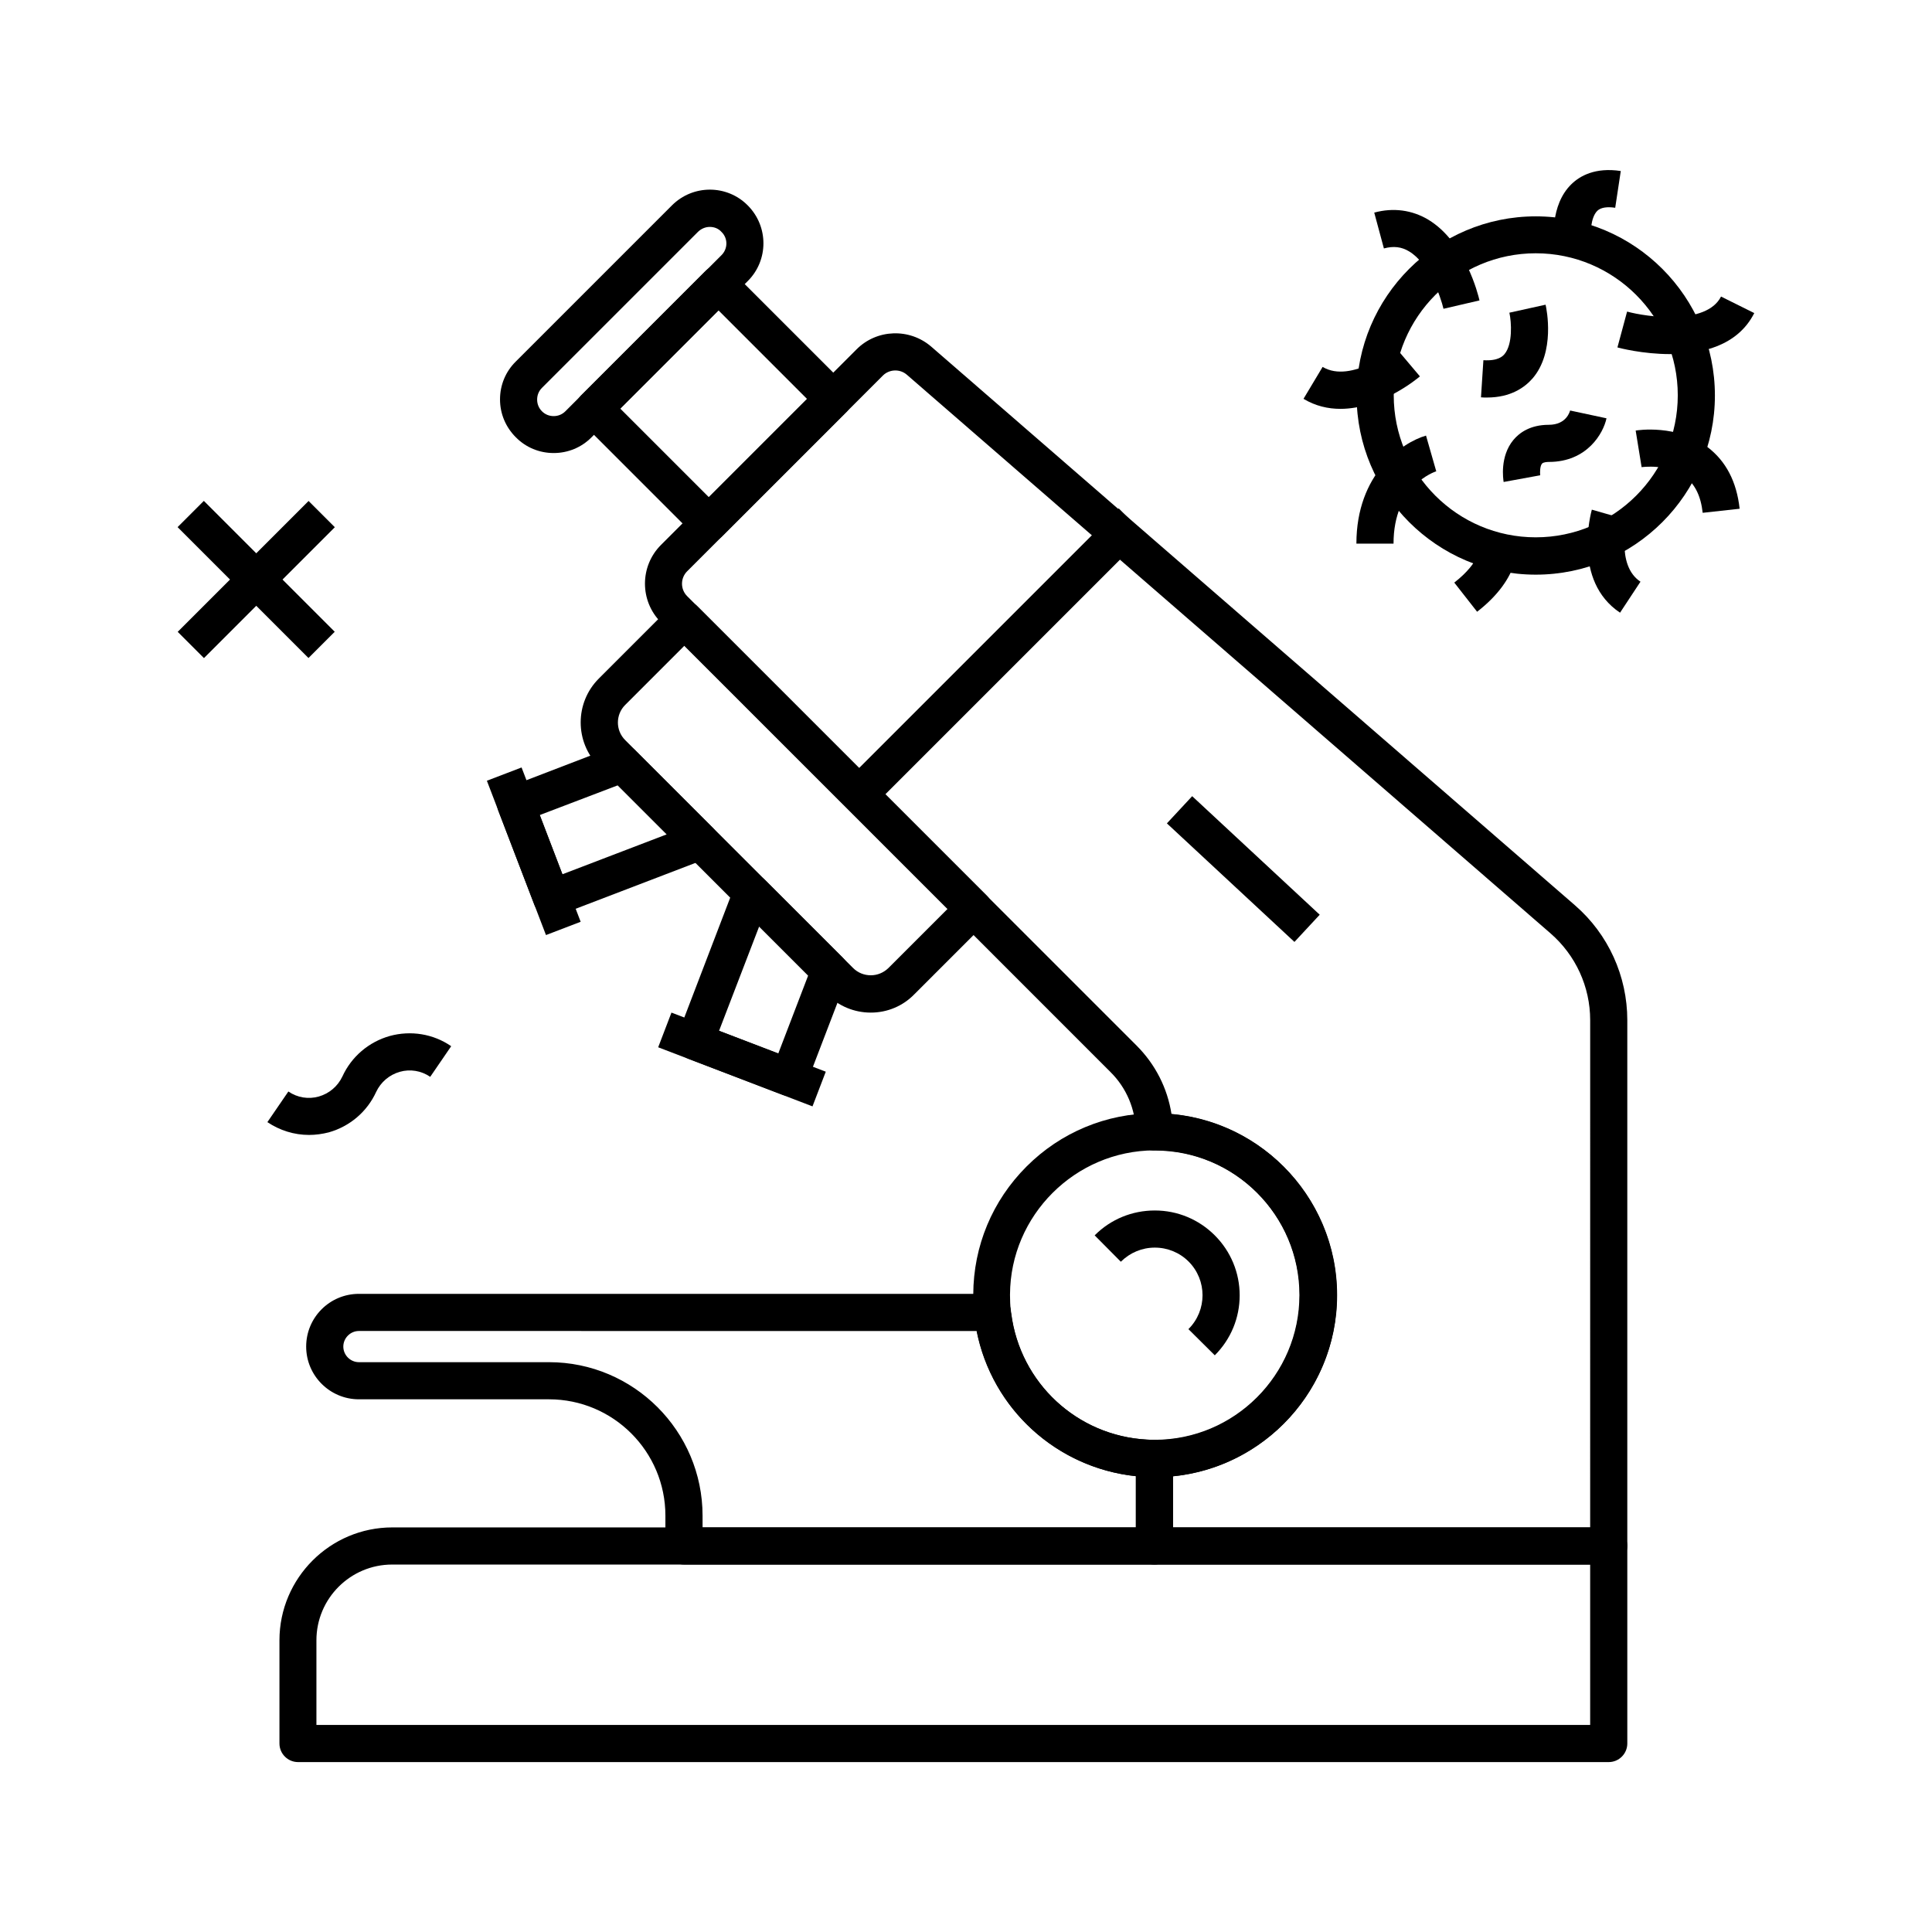 <?xml version="1.0" encoding="UTF-8"?>
<!-- Uploaded to: SVG Repo, www.svgrepo.com, Generator: SVG Repo Mixer Tools -->
<svg fill="#000000" width="800px" height="800px" version="1.1" viewBox="144 144 512 512" xmlns="http://www.w3.org/2000/svg">
 <g>
  <path d="m331.86 287.62c-1.277 0-2.508-0.492-3.492-1.426l-30.406-30.406c-0.934-0.934-1.426-2.164-1.426-3.492s0.543-2.559 1.426-3.492l32.965-32.965c0.934-0.934 2.164-1.426 3.492-1.426 1.328 0 2.559 0.543 3.492 1.426l30.406 30.406c1.918 1.918 1.918 5.019 0 6.938l-32.965 32.965c-0.98 0.98-2.262 1.473-3.492 1.473zm-23.469-35.324 23.469 23.469 26.027-26.027-23.469-23.469z"/>
  <path d="m450.09 535.45h-0.148c-0.738 0-1.574 0-2.41-0.051-23.273-1.23-42.262-18.895-45.215-41.969-0.051-0.344-0.098-0.738-0.148-1.133-0.195-1.672-0.246-3.344-0.246-5.066v-0.195c0.051-12.84 5.066-24.848 14.121-33.898 9.055-9.055 21.105-14.07 33.898-14.121h0.195c26.566 0 48.215 21.648 48.215 48.215 0.004 26.57-21.695 48.219-48.262 48.219zm-0.199-86.59c-20.961 0.098-38.129 17.219-38.227 38.18v0.195c0 1.379 0.051 2.754 0.195 4.035v0.098c0 0.246 0.051 0.492 0.098 0.738 2.363 18.402 17.465 32.422 35.965 33.406 0.688 0.051 1.328 0.051 1.918 0.051h0.148c21.156 0 38.375-17.219 38.375-38.375s-17.219-38.375-38.375-38.375z"/>
  <path d="m570.33 558.62h-120.39c-2.707 0-4.922-2.215-4.922-4.922v-23.125c0-2.707 2.215-4.922 4.922-4.922h0.148c21.156 0 38.375-17.219 38.375-38.375s-17.219-38.375-38.375-38.375h-0.148c-2.707 0-4.871-2.164-4.922-4.871-0.098-6.051-2.461-11.711-6.742-15.941l-119.11-119.16c-5.656-5.656-5.656-14.859 0-20.516l51.855-51.855c5.363-5.363 14.023-5.656 19.777-0.688l170.58 148.04c8.855 7.676 13.875 18.793 13.875 30.453v139.29c0 2.758-2.215 4.973-4.922 4.973zm-115.47-9.84h110.55l0.004-134.42c0-8.855-3.836-17.219-10.527-23.027l-170.58-148.04c-1.82-1.574-4.625-1.477-6.348 0.246l-51.855 51.855c-1.82 1.82-1.82 4.773 0 6.594l119.11 119.11c4.969 4.969 8.168 11.266 9.25 18.156 24.551 2.215 43.836 22.926 43.836 48.02 0 24.992-19.09 45.559-43.445 47.969z"/>
  <path d="m570.33 610.97h-347.35c-2.707 0-4.922-2.215-4.922-4.922v-27.355c0-16.48 13.43-29.914 29.914-29.914h322.36c2.707 0 4.922 2.215 4.922 4.922v52.348c0 2.707-2.215 4.922-4.922 4.922zm-342.43-9.84h337.51v-42.508h-317.48c-11.07 0-20.074 9.004-20.074 20.074v22.434z"/>
  <path d="m449.94 558.62h-124.68c-2.707 0-4.922-2.215-4.922-4.922v-8.02c0-17.023-13.824-30.848-30.848-30.848h-50.379c-7.676 0-13.973-6.25-13.973-13.973s6.25-13.973 13.973-13.973h167.87c2.559 0 4.676 1.969 4.922 4.477 0 0.246 0.051 0.492 0.098 0.738 2.363 18.402 17.465 32.422 35.965 33.406 0.688 0.051 1.328 0.051 1.918 0.051 2.707 0 4.969 2.215 4.969 4.922v23.125c0 2.801-2.211 5.016-4.918 5.016zm-119.75-9.84h114.83v-13.578c-21.008-2.215-38.129-17.809-42.215-38.473l-163.69-0.004c-2.262 0-4.133 1.871-4.133 4.133s1.871 4.133 4.133 4.133h50.383c22.434 0 40.688 18.254 40.688 40.688z"/>
  <path d="m374.76 412.35c-4.379 0-8.512-1.723-11.609-4.82l-60.469-60.469c-6.394-6.394-6.394-16.828 0-23.223l19.188-19.188c1.918-1.918 5.019-1.918 6.938 0l76.703 76.703c1.918 1.918 1.918 5.019 0 6.938l-19.188 19.188c-3.051 3.148-7.184 4.871-11.562 4.871zm-49.395-97.219-15.695 15.695c-2.559 2.559-2.559 6.742 0 9.297l60.418 60.418c1.23 1.23 2.902 1.918 4.676 1.918 1.77 0 3.394-0.688 4.676-1.918l15.695-15.695z"/>
  <path d="m290.23 386.96c-0.688 0-1.379-0.148-2.016-0.441-1.18-0.543-2.117-1.523-2.609-2.754l-9.543-24.895c-0.984-2.559 0.297-5.363 2.856-6.348l28.191-10.824c1.82-0.688 3.887-0.246 5.215 1.133l20.613 20.613c1.18 1.18 1.672 2.856 1.328 4.527-0.344 1.625-1.477 2.953-3.051 3.59l-39.312 15.055c-0.492 0.195-1.082 0.344-1.672 0.344zm-3.199-26.961 6.004 15.695 27.652-10.578-12.988-12.988z"/>
  <path d="m288.69 391.8-15.66-40.895 9.191-3.519 15.66 40.895z"/>
  <path d="m353.06 434.44c-0.59 0-1.18-0.098-1.77-0.344l-24.848-9.496c-2.559-0.984-3.789-3.836-2.856-6.348l15.055-39.312c0.59-1.574 1.918-2.707 3.59-3.051 1.625-0.344 3.344 0.148 4.527 1.328l20.613 20.613c1.379 1.379 1.82 3.445 1.133 5.215l-10.824 28.242c-0.441 1.23-1.379 2.215-2.609 2.754-0.637 0.25-1.324 0.398-2.012 0.398zm-18.5-17.27 15.695 6.004 7.922-20.664-12.988-12.988z"/>
  <path d="m359.32 437.2-40.895-15.66 3.519-9.191 40.895 15.66z"/>
  <path d="m465.93 503.17-6.988-6.938 0.051-0.051c4.922-4.922 4.922-12.941 0-17.859-2.363-2.363-5.559-3.691-8.953-3.691-3.394 0-6.543 1.328-8.953 3.691l-0.051 0.051-6.938-6.988 0.051-0.051c4.231-4.231 9.891-6.543 15.891-6.543 6.004 0 11.66 2.363 15.891 6.594s6.594 9.891 6.594 15.891c0 5.957-2.312 11.613-6.594 15.895z"/>
  <path d="m375.14 357.98-6.957-6.957 72.293-72.293 6.957 6.957z"/>
  <path d="m290.73 264.06c-3.789 0-7.379-1.477-10.035-4.184-2.707-2.707-4.184-6.25-4.184-10.035 0-3.789 1.477-7.379 4.184-10.035l41.379-41.379c5.559-5.559 14.562-5.559 20.074 0 5.559 5.559 5.559 14.562 0 20.074l-41.379 41.379c-2.66 2.703-6.254 4.18-10.039 4.18zm41.375-59.926c-1.133 0-2.215 0.441-3.102 1.277l-41.379 41.379c-0.836 0.836-1.277 1.918-1.277 3.102 0 1.18 0.441 2.262 1.277 3.102 0.836 0.836 1.918 1.277 3.102 1.277 1.18 0 2.262-0.441 3.102-1.277l41.379-41.379 3.492 3.492-3.492-3.492c1.723-1.723 1.723-4.477 0-6.148-0.836-0.938-1.969-1.332-3.102-1.332z"/>
  <path d="m487.04 393.62-33.801-31.418 6.699-7.207 33.801 31.418z"/>
  <path d="m550.99 296.29c-26.176 0-47.477-21.305-47.477-47.477 0-26.176 21.305-47.477 47.477-47.477 26.176 0 47.477 21.305 47.477 47.477 0.004 26.172-21.301 47.477-47.477 47.477zm0-85.168c-20.762 0-37.637 16.875-37.637 37.637 0 20.762 16.875 37.637 37.637 37.637 20.762 0 37.637-16.875 37.637-37.637 0.004-20.758-16.871-37.637-37.637-37.637z"/>
  <path d="m573.33 306.37c-12.695-8.461-7.676-26.52-7.477-27.305l9.445 2.707c-0.051 0.098-3.246 11.957 3.445 16.383z"/>
  <path d="m586.61 237.84c-7.281 0-13.48-1.625-13.973-1.77l2.559-9.496c5.215 1.426 21.008 3.691 24.895-3.984l8.809 4.379c-4.43 8.754-14.07 10.871-22.289 10.871z"/>
  <path d="m555.91 209c-0.148-1.082-1.23-10.578 4.527-16.188 2.215-2.164 6.297-4.527 13.086-3.492l-1.477 9.742c-2.215-0.344-3.836-0.051-4.723 0.789-1.82 1.77-1.918 6.148-1.672 7.871z"/>
  <path d="m538.05 249.35c-0.492 0-1.031 0-1.574-0.051l0.641-9.84c3.984 0.246 5.164-1.133 5.559-1.574 2.262-2.656 1.871-8.562 1.328-11.02l9.594-2.117c0.297 1.277 2.559 12.547-3.445 19.531-2.066 2.363-5.754 5.07-12.102 5.07z"/>
  <path d="m595.23 279.9c-0.492-4.43-2.016-7.527-4.625-9.543-4.676-3.543-11.465-2.559-11.562-2.559l-1.574-9.691c0.441-0.098 10.973-1.723 19.039 4.379 4.871 3.691 7.723 9.152 8.512 16.336z"/>
  <path d="m526.54 225.83c-0.738-3.148-3.789-12.004-9.102-15.203-2.016-1.23-4.133-1.477-6.691-0.789l-2.559-9.496c5.066-1.379 10.035-0.688 14.316 1.871 9.789 5.902 13.234 19.875 13.578 21.402l-9.543 2.215 4.773-1.082z"/>
  <path d="m499.23 252.35c-3.246 0-6.594-0.738-9.789-2.656l5.066-8.461c7.625 4.574 19.285-4.922 19.434-5.019l6.348 7.527c-0.543 0.492-10.281 8.609-21.059 8.609z"/>
  <path d="m513.3 288.07h-9.84c0-18.5 12.102-26.812 18.449-28.633l2.707 9.445h0.051c-0.441 0.148-11.367 3.691-11.367 19.188z"/>
  <path d="m535.45 306.12-6.051-7.727c7.035-5.461 6.887-9.691 6.887-9.742 0 0.148 0.051 0.246 0.051 0.246l9.691-1.625c0.148 0.938 1.23 9.695-10.578 18.848z"/>
  <path d="m542.48 271.73c-0.098-0.688-1.082-6.742 2.609-11.168 1.523-1.82 4.379-3.984 9.348-3.984 4.773 0 5.609-3.641 5.656-3.789l9.645 2.066c-0.836 3.984-5.164 11.562-15.254 11.562-0.441 0-1.477 0.051-1.82 0.441-0.543 0.59-0.59 2.262-0.492 3.148v-0.051z"/>
  <path d="m198.05 318.4-6.957-6.957 34.684-34.684 6.957 6.957z"/>
  <path d="m225.75 318.38-34.684-34.684 6.957-6.957 34.684 34.684z"/>
  <path d="m225.88 444.77c-3.887 0-7.723-1.18-11.02-3.394l5.559-8.117c2.363 1.625 5.312 2.117 8.07 1.328 2.754-0.789 5.019-2.707 6.25-5.312 2.41-5.266 6.988-9.152 12.547-10.727 5.559-1.523 11.512-0.59 16.285 2.707l-5.559 8.117c-2.363-1.625-5.312-2.117-8.07-1.328-2.754 0.789-5.019 2.707-6.25 5.312-2.41 5.266-6.988 9.152-12.547 10.727-1.723 0.441-3.496 0.688-5.266 0.688z"/>
 </g>
</svg>